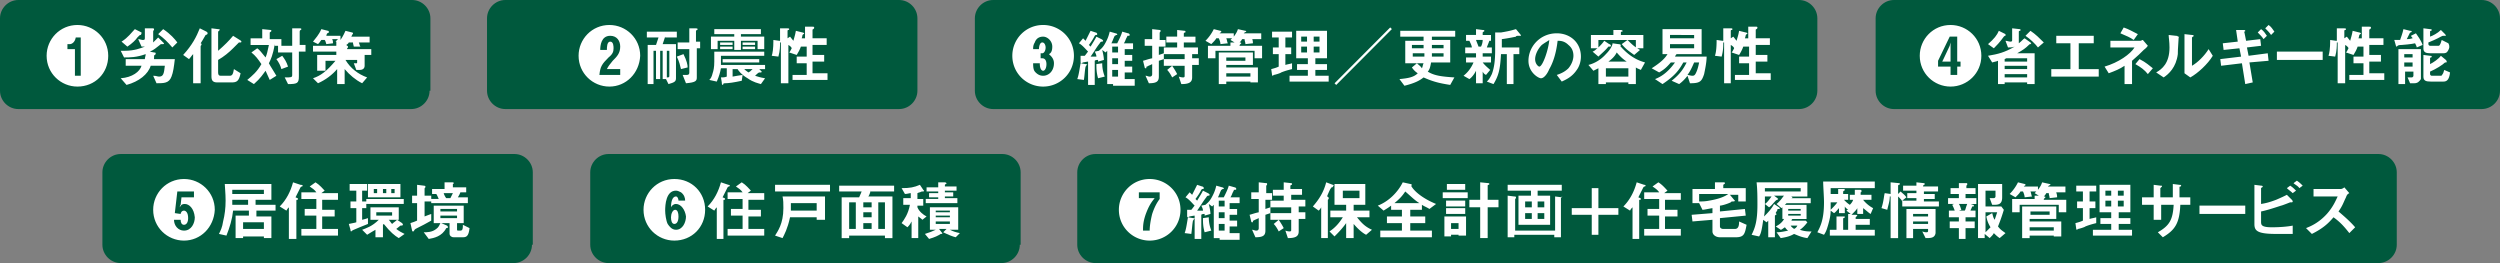 <svg xmlns="http://www.w3.org/2000/svg" width="801.347" height="84.324"><rect width="100%" height="100%" fill="#808080" stroke="none"/><path fill="#00593D" d="M137.694 29.087c0 3.202-2.668 5.87-5.871 5.87H5.871C2.669 34.957 0 32.289 0 29.087V5.871C0 2.669 2.669 0 5.871 0H132.09c3.202 0 5.871 2.669 5.871 5.871v23.216h-.267z"/><path fill="#FFF" d="M26.151 12.011h-1.868c-.267 1.599-1.334 2.135-1.868 2.135h-.8v1.599h2.401v8.539h1.868V12.011h.267zm-1.334 15.742c-5.337 0-9.874-4.271-9.874-9.872 0-5.339 4.27-9.873 9.874-9.873 5.337 0 9.874 4.268 9.874 9.873 0 5.601-4.27 9.872-9.874 9.872M55.238 15.211c-1.601-1.866-2.668-2.934-4.537-4.268l1.602-1.604c2.401 1.604 3.735 3.202 4.536 4.271l-1.601 1.601zm-10.141-4.003c-.266 0-.266 0-.533.269l-.534.534c-.534.8-1.601 1.865-3.202 2.935l-1.868-1.601c2.135-1.334 3.202-2.938 4.27-4.005l2.135 1.067c0 .267 0 .536-.268.801.268 0 .268 0 0 0m9.874 13.342c-.8 2.137-2.401 2.137-4.803 2.137L49.1 24.283c1.068 0 1.335.267 1.868.267 1.335 0 1.602-.8 1.868-3.469H48.3c-.801 2.669-3.736 5.072-7.739 6.14l-1.868-2.137c3.736-.265 6.138-2.135 6.672-4.003h-5.071v-2.135h6.138c0-.533.267-1.067.267-1.599-2.936 1.065-5.07 1.065-6.938 1.065l-1.068-2.134h1.335c2.935 0 5.069-.8 6.404-1.334h-1.067l-1.068-2.403c.534 0 1.068.269 1.334.269.534 0 .801 0 .801-.533V9.073h2.401c.267 0 .534 0 .534.267v.269c-.267.265-.267.265-.267.534v3.469l1.601-1.601 1.602 1.601.267.265s0 .27-.267.27h-.534c-.267 0-.267 0-.534.265-1.067.801-1.868 1.603-3.202 2.135l1.334.269c.267 0 .534 0 .534.266v.269l-.267.266c-.267 0-.267.266-.267 1.333h6.671c-.267 2.4-.533 4.266-1.067 5.6M77.119 13.611h-.534s-1.601 1.601-1.868 1.866c-1.334 1.334-2.935 2.668-4.803 3.735v4.003c0 .801.267 1.069.801 1.069h2.935c.8 0 1.067-.533 1.334-2.137l2.135 1.336c-.534 2.669-1.334 2.936-2.935 2.936h-4.537c-1.334 0-1.868-.535-1.868-1.87V9.075l2.135.265c.267 0 .534 0 .534.267l-.267.27-.267.265v6.14c2.135-1.868 3.469-3.202 4.803-4.806l2.135 1.334s.534.27.534.534c0-.001 0 .267-.267.267M66.445 10.94c-.267.27-.534.27-.534.27-.533.799-.533 1.067-1.601 2.668.267 0 .267.266.267.266v.269c-.267.265-.267.265-.267.533v11.739h-2.402v-9.339c-.533.533-.8 1.069-1.334 1.603l-1.868-1.334c2.936-3.202 4.27-5.871 5.337-8.539l2.135 1.065c.267.268.534.268.267.799.267-.266.267 0 0 0M95.799 16.813v7.736c0 2.135-.534 2.404-3.469 2.404l-1.068-2.135c2.135 0 2.402 0 2.402-.803v-7.203h-4.537v-2.137h4.537v-5.6h2.401c.267 0 .534 0 .534.265 0 0 0 .269-.267.269-.267.266-.267.266-.267.532v4.271h1.869v2.133h-2.135v.268zm-5.604 5.337c-.267-1.069-.801-2.137-1.601-3.202l1.868-1.069c.8 1.069 1.334 1.869 1.868 3.469l-2.135.802zm-2.135-8.006c-.534 3.471-1.334 5.069-1.868 6.139.534 1.065 1.334 2.133 2.402 4.003l-2.135 1.335c-.534-1.07-.801-1.87-1.335-2.938-.8 1.067-1.601 2.401-3.735 4.271l-2.135-1.334c1.601-1.335 3.202-2.669 4.536-5.072-1.067-1.6-1.868-2.669-3.202-3.734l1.868-1.334c.801.531 1.334 1.334 2.668 2.936.534-1.335.534-1.602 1.068-4.003h-5.871v-2.135h3.736V9.34l2.669.269s.267 0 .267.266c0 .267-.267.267-.534.535v2.133h3.736v2.135H88.06v-.534zM110.475 16.278v1.067h6.404v3.737c0 .8-.533 1.334-1.601 1.334h-1.067l-.8-2.135h.8c.267 0 .267 0 .267-.269v-.799h-3.736c1.601 2.668 4.003 4.537 6.938 5.603l-1.601 1.867c-2.135-1.065-4.003-2.668-5.604-4.536v4.806h-2.401v-4.806c-1.601 1.868-3.736 3.471-6.138 4.536l-1.601-1.599c2.402-.801 4.269-2.135 7.205-5.605h-3.202v3.202h-2.669v-5.068h6.138v-1.067h-7.472v-1.87h7.472v-1.334h-.267l.8-.799h-1.867c.266.533.266.799.266 1.334l-2.135.266c-.266-.801-.266-1.065-.533-1.335h-1.068c-.533.801-.8 1.069-1.067 1.335l-1.601-.801c.801-1.067 1.868-2.133 2.668-4.001l2.135.534s.267 0 .267.265v.269s-.267.266-.534.266c0 0-.267.535-.267.8h4.537v1.334c1.067-1.599 1.334-2.399 1.601-2.933l2.135.533s.266 0 .266.266v.267s-.266 0-.266.269l-.267.533h5.87v1.866h-3.468c.266.534.266 1.067.533 1.334h-2.134c0-.267-.268-.8-.268-1.334h-1.334c-.267.534-.533.534-.8.803l.267.265s.266 0 .266.267v.27l-.266.265v.269h7.738v1.868h-8.539v-1.339z"/><path fill="#00593D" d="M294.067 29.087c0 3.202-2.668 5.87-5.871 5.87H161.978c-3.202 0-5.871-2.668-5.871-5.87V5.871c0-3.202 2.669-5.871 5.871-5.871h126.219c3.203 0 5.871 2.669 5.871 5.871v23.216z"/><path fill="#FFF" d="M198.803 22.149h-4.271c.534-1.068.801-1.333 1.868-2.667 1.334-1.335 2.402-2.404 2.402-4.539 0-1.867-1.068-3.467-3.202-3.467-2.935 0-3.203 3.202-3.203 4.536h2.135c0-.802 0-2.668 1.068-2.668 1.067 0 1.067 1.599 1.067 2.135 0 1.067-.267 1.868-1.601 2.934-2.135 2.137-2.669 2.937-2.935 5.605h6.671v-1.869zm-3.47 5.604c-5.337 0-9.874-4.271-9.874-9.872 0-5.339 4.27-9.873 9.874-9.873 5.337 0 9.874 4.268 9.874 9.873-.268 5.601-4.537 9.872-9.874 9.872M223.353 15.746v9.071c0 1.069-.267 1.603-3.47 1.867l-1.067-2.668h1.334c.801 0 .801-.534.801-.799v-7.472h-3.736v-2.137h3.736V9.073h1.868c.267 0 .8 0 .8.269 0 0 0 .265-.266.265l-.267.27v3.469h1.334v2.133h-1.067v.267zm-5.071 6.402c-.266-1.065-.533-2.399-1.334-4.003l2.135-.8c1.067 2.135 1.334 3.469 1.334 4.27l-2.135.533zm-3.469-5.87h-1.067v8.539h.267c.533 0 .533-.266.533-.532v-8.007h.267zm-1.601-4.537l-.8 2.402h4.269v10.942c0 1.065-.533 1.334-2.402 1.868l-.8-1.604h-1.067v-9.072h-.801v9.072h-1.334v-9.072h-.801v10.676h-1.868V14.412h2.669l.8-2.401h-3.736v-1.87h9.607v1.87h-3.736v-.27zM238.563 22.148c.267.269.534.534 1.334 1.069.534-.269.534-.269 1.335-1.069h-2.669zm-.534-7.205h4.002v.803h-4.002v-.803zm0-1.334h4.002v.801h-4.002v-.801zm-6.404 5.337h11.741v1.067h-11.741v-1.067zm-.801-4.003h4.003v.803h-4.003v-.803zm0-1.334h4.003v.801h-4.003v-.801zm12.009 2.137v-2.67h-5.337v2.937h-2.136v-2.937h-5.336v2.67h-2.135v-4.005h7.471v-.801h-6.404V9.342H243.9v1.599h-6.404v.801h7.471v4.005h-2.134zm1.067 11.206c-.801-.268-2.402-.532-4.27-1.866-1.868-1.069-2.935-2.403-3.202-2.938h-1.601v2.403c1.334-.269 1.601-.269 3.202-.535l-.267 1.87c-2.402.533-4.269.798-5.337.798-.533 0-.533 0-.533.268l-.267.269c-.267 0-.267-.536-.267-.801l-.267-1.603c.801 0 1.067 0 1.868-.266v-2.668h-1.868c-.267 1.334-.534 2.399-1.334 4.268l-2.402-.534c.534-.531.801-1.065 1.067-2.135.268-.8.534-1.867.534-3.733v-3.202h16.011v1.334h-13.876v2.934h14.143v1.334h-1.868l.534.534.267.267s0 .269-.267.269h-.534c-.267 0-1.067.799-1.334 1.065.801.269 1.601.534 3.202.803l-1.334 1.865zM254.04 26.151v-2.135h4.536v-3.734h-3.202v-2.137h3.202v-3.2h-1.868c-.267.801-.8 1.866-1.334 2.669l-2.401-.803c.266-.265.533-.801.8-1.334 0-.265-.534-.801-1.067-1.065v12.272h-2.402V13.609h-.267c0 1.067 0 2.671-.534 4.536l-2.134-.265c.267-.801.533-2.135.533-5.072l1.868.27h.267V9.075h2.135c.534 0 .801 0 .801.265 0 .267-.267.267-.267.267-.267 0-.267.27-.267.27v2.399l.8-.532c.267.266.801 1.065 1.068 1.335.267-1.069.534-1.604.8-3.202l2.135.533c.267 0 .534.265.534.265s0 .268-.267.268l-.267.269c0 .265-.266 1.065-.266 1.065h1.066V8.541h2.136c.533 0 .8 0 .8.266 0 .269 0 .269-.267.533-.267 0-.267.267-.267.267v2.669h4.537v2.137h-4.537v3.202h3.736v2.135h-3.736v3.734h4.804v2.137H254.04v.53z"/><path fill="#00593D" d="M582.531 29.087c0 3.202-2.669 5.87-5.871 5.87H318.35c-3.202 0-5.87-2.668-5.87-5.87V5.871c0-3.202 2.668-5.871 5.87-5.871h258.31c3.202 0 5.871 2.669 5.871 5.871v23.216z"/><path fill="#FFF" d="M336.229 17.348c.534-.27 1.068-.801 1.068-2.404 0-1.867-1.602-3.202-2.936-3.202-.801 0-2.135.27-2.668 1.868-.534.801-.534 1.602-.534 2.135h1.868c0-.801.267-2.135 1.067-2.135.801 0 1.068 1.069 1.068 1.602 0 1.067-.534 1.867-1.068 1.867h-.534v1.604h.534c1.068 0 1.334 1.065 1.334 1.868 0 1.334-.533 2.135-1.067 2.135-.267 0-1.067-.27-1.067-2.404h-2.135c0 1.869.266 2.404.801 2.938.8.801 1.601 1.065 2.401 1.065 1.868 0 3.469-1.599 3.469-4.003 0-1.6-1.067-2.401-1.601-2.934m-1.868 10.405c-5.337 0-9.873-4.271-9.873-9.872 0-5.339 4.269-9.873 9.873-9.873 5.337 0 9.874 4.268 9.874 9.873 0 5.601-4.537 9.872-9.874 9.872M358.378 22.417h-1.868v2.135h1.868v-2.135zm0-3.737h-1.868v1.868h1.868V18.68zm0-3.735h-1.868v1.866h1.868v-1.866zm-6.405 10.141c-.533-1.87-.533-3.204-.533-4.538l1.867-.266c0 2.135.534 3.47.801 4.268l-2.135.536zm4.804 1.333v.535h-1.869V16.28l-.533.531-1.068-.801c.267 1.069.534 2.404.534 3.202l-1.868.536v-.536c-.267 0-.8 0-1.067.268v7.738h-2.135v-7.47c-.267 0-1.601.265-1.601.265l-.534.269c-.267 0-.267-.269-.267-.533v-1.87h1.335c.266-.265.8-1.067 1.067-1.334-.801-.799-1.868-2.133-2.935-2.667l1.334-1.601c.267.267.534.531.8.801l1.601-3.202 1.602.533c.267 0 .533.265.533.534 0 0 0 .267-.266.267-.267 0-.267 0-.534.265-.534 1.069-1.067 1.868-1.868 2.938.267.265.267.265.533.533.801-1.334 1.335-2.137 1.869-3.202l1.601.801s.533.265.533.534c0 .265-.267.265-.267.265-.266 0-.533 0-.8.535-1.067 1.333-1.601 2.402-2.936 4.268h1.869c0-.531-.267-1.065-.534-1.601l1.334-.265c.534-.534 1.067-.803 1.868-2.137 1.067-1.866 1.334-2.934 1.601-4.003l1.868.533c.267 0 .534.27.534.27 0 .267 0 .267-.267.267s-.267.265-.534.265c-.533 1.069-.533 1.334-1.067 2.403h1.868c.533-1.069 1.334-2.668 1.601-3.737l1.868.533c.266 0 .533.27.533.536 0 .265-.267.265-.533.265-.267 0-.267 0-.267.269-.534.801-.534 1.335-1.068 2.135h2.936v1.868h-2.669v1.868h2.402v1.866h-2.402v1.868h2.402v1.867h-2.402v2.135h3.203v2.137h-6.938v-1.07zm-8.54-5.605c0 .269 0 .269-.267.533-.267 1.335-.267 2.404-.533 4.272l-2.135-.27c.534-1.334.8-3.733 1.067-5.068l1.601.266s.534 0 .534.267h-.267zM375.724 24.817c-.534-1.065-1.068-1.868-1.602-2.4l1.602-1.334c.533.801 1.067 1.6 1.601 2.669l-1.601 1.065zm6.403-7.737v1.602h2.135v2.133h-2.135v4.003c0 1.603-1.068 2.137-3.469 2.137l-.801-2.401c.801.265 1.334.265 1.334.265.534 0 .534-.265.534-.534v-3.2h-6.671v-2.137h6.671v-1.599h-6.671v-2.135h4.27V13.61h-3.47v-1.868h3.47V9.606l2.401.27s.267 0 .267.265c0 .267 0 .267-.267.267l-.267.269v1.065h3.736v1.868h-3.736v1.604h4.537v2.135h-1.868v-.269zm-10.673-2.67v3.202l1.601-.532v1.866c-.801.269-.801.269-1.601.534v5.071c0 1.6-.801 2.133-3.202 2.133l-1.068-2.401c.534 0 .801.269 1.334.269.534 0 .801-.269.801-.8V20.55c-1.067.533-1.334.533-1.601.799-.267 0-.267 0-.267.267 0 .269 0 .269-.267.269 0 0-.267 0-.267-.269l-.533-2.135c1.067-.266 1.601-.534 2.935-.799v-4.003h-2.402v-2.135h2.402V9.342l2.402.265c.267 0 .267 0 .267.27v.265c-.267.267-.267.267-.267.535v2.133h1.868v2.135h-2.135v-.535zM400.807 23.482h-7.738v1.067h7.738v-1.067zm-1.601-5.067h-6.137v1.065h6.137v-1.065zm1.601 8.271v-.532h-7.738v.801h-2.402V16.812h10.941v4.003h-8.539v.803h10.14v4.803h-2.402v.265zm.534-14.411c0 .269.267.533.267 1.603l-2.402.266c0-.532-.267-1.065-.267-1.6h-.801c-.266.534-.533.799-.8 1.067.267 0 .534 0 .534.267l-.267.266c-.267.269-.267.269-.267.533h7.205v4.003h-2.401v-2.4h-12.543v2.399h-2.402v-4.003h7.206v-1.065h1.334l-1.334-.803c.267-.265.267-.265.533-.533h-1.867c.266.533.266 1.336.533 1.603l-2.402.266c0-.532-.266-1.335-.533-1.868h-.801c-.267.533-.8 1.067-1.601 1.868l-1.868-1.065a14.06 14.06 0 0 0 2.669-3.738l2.134.536s.267 0 .267.265c0 0 0 .269-.267.269l-.266.265h4.536v1.069c.801-1.069 1.067-1.603 1.334-2.403l2.402.536s.267 0 .267.265l-.534.269-.267.266h5.604v1.869h-2.935v-.272zM422.955 14.945h-1.868v1.868h1.868v-1.868zm0-3.204h-1.868v1.604h1.868v-1.604zm-4.003 3.204h-1.867v1.868h1.867v-1.868zm0-3.204h-1.867v1.604h1.867v-1.604zm-5.603 14.412v-1.87h5.871v-1.868h-3.47v-1.867h3.47v-1.866h-3.736V9.874h9.873v8.808h-3.735v1.866h3.735v1.867h-3.735v1.868h4.27v1.87h-12.543zm-2.669-2.937c-.267.27-2.135.803-2.401.803l-.267.265s-.267 0-.267-.265l-.268-1.868c1.067-.269 1.868-.535 2.402-.801v-4.002h-1.868v-2.137h1.868v-3.2h-2.135v-1.868h6.404v1.868h-2.135v3.2h1.867v2.137h-1.867v3.469c.8-.269 1.334-.269 2.135-.536v1.87c-1.066.264-2.133.534-3.468 1.065M445.62 8.789l.534.531-17.846 17.912-.534-.531zM462.716 14.412h-3.736v1.067h3.736v-1.067zm0 2.667h-3.736v1.067h3.736v-1.067zm-9.873 1.068h3.733V17.08h-3.733v1.067zm3.469-3.735h-3.736v1.067h3.736v-1.067zm2.667-2.937v1.336h5.871v7.203h-6.138c-.267 1.604-.533 2.401-1.067 2.938 2.135 1.334 4.536 1.599 8.539 1.868l-1.334 2.399c-3.469-.532-5.604-1.065-8.539-2.399-1.334 1.065-2.936 1.867-6.138 2.668l-1.601-2.135c2.668-.269 4.536-.533 5.87-1.868a6.251 6.251 0 0 1-1.868-1.867l1.602-1.335c.533.534 1.067.799 1.601 1.6.267-.534.267-1.065.534-1.6h-5.871v-7.204h5.871v-1.335h-7.472v-1.87h17.612v1.869h-7.473v-.268zM486.732 11.475c-.267 0-.801 0-.801.269 0 0-2.401.534-4.536.799v2.669h5.604v2.135h-1.868v9.608h-2.135v-9.608h-1.868c-.267 5.07-.8 6.939-2.401 9.608l-2.135-.801c.801-.803 1.067-1.334 1.602-2.403.8-2.133 1.067-4.536 1.067-7.739V10.41h1.867c3.203-.534 3.736-.801 4.804-1.069l1.334 1.604s.268.265.268.531h-.802zm-13.609 1.334c.267.803.532 1.335.801 2.137h.8c.268-.533.534-1.334.534-2.137h-2.135zm2.135 4.003v1.336h2.668v1.866h-2.668c.801 1.069 1.868 1.868 2.401 2.402l-1.334 1.601c-.534-.267-.801-.532-1.067-1.065v3.733h-2.135v-4.002c-.534 1.067-1.334 2.137-2.137 2.668l-1.866-1.065c1.334-1.069 2.401-2.403 3.201-4.271h-2.4v-1.599h3.202V17.08h-3.47v-1.869h2.136c0-.534-.534-1.6-.803-2.133h-1.065v-1.87h3.202V9.34l2.135.269c.267 0 .533 0 .533.267 0 0 0 .266-.267.266l-.267.269v.799h2.668v1.87h-.533c-.267.798-.534 1.334-.801 2.133h1.602v1.87h-2.936v-.271zM494.204 14.41c-1.334 1.334-2.135 3.202-2.135 4.536 0 1.604 1.067 2.403 1.334 2.403 1.067 0 2.936-5.337 3.202-8.539-.266.266-1.334.799-2.401 1.6m11.207 8.005c-1.603 2.402-3.735 3.203-4.803 3.736l-1.602-2.133c.8-.267 2.402-.801 3.736-2.135 1.334-1.604 1.601-3.202 1.601-4.003 0-1.069-.267-2.402-1.601-3.471-1.334-1.334-2.669-1.334-3.469-1.334-.534 4.805-1.868 7.738-2.669 9.072-.533 1.334-1.601 2.938-2.669 2.938-.8 0-4.004-1.868-4.004-5.605 0-4.537 3.737-8.805 9.074-8.805 4.27 0 7.739 2.934 7.739 7.47.002 1.602-.532 3.205-1.333 4.27M523.824 17.612c-1.868-1.334-2.669-1.868-4.003-3.468l1.866-1.334c1.335 1.334 2.137 2.133 4.005 3.202l-1.868 1.6zm-5.603-.8c-.268.536-.801 1.602-2.669 2.936h5.871c-.801-.533-1.868-1.335-3.202-2.936m3.735 5.072h-7.205v2.668h7.205v-2.668zm2.402-6.671v-2.402H512.35v2.402c.801-.803 1.334-1.335 1.868-2.137l1.601 1.068c.268 0 .534.266.534.534 0 .265-.267.265-.801.265-1.067 1.335-2.135 2.135-3.202 3.202l-1.868-1.599c.801-.269 1.067-.803 1.602-1.068h-2.135V11.21h7.205V9.606h2.135c.8 0 .8.27.8.27 0 .267 0 .267-.267.267s-.267.265-.267.265v.803h7.205v4.269h-2.401v-.267zm1.601 7.202c-.534-.267-1.334-.531-1.601-.8v5.337h-2.402v-.532h-7.205v.532h-2.401v-5.068c-.533.265-1.067.531-1.601.801l-1.602-1.87c1.067-.265 3.469-1.067 5.604-3.467 1.602-1.604 2.135-2.938 2.135-3.47l1.868.267c.534 0 .801.266.801.266 0 .269 0 .269-.267.269 3.202 3.734 6.137 4.802 8.005 5.337l-1.334 2.398zM543.037 20.016c-.801 1.868-1.334 2.934-2.135 4.003.267 0 1.067.265 1.602.265.533 0 .8-.265 1.067-.8.533-1.068.8-2.134 1.067-3.468h-1.601zm0-5.87H535.3v1.334h7.737v-1.334zm0-2.938H535.3v1.067h7.737v-1.067zm3.202 12.542c-.801 2.401-1.334 2.937-4.536 2.937l-.801-2.403a12.601 12.601 0 0 1-2.669 2.669l-2.401-1.065c2.669-2.137 3.736-3.738 4.804-5.871h-1.067c-1.335 2.399-2.669 4.268-6.671 6.937l-2.402-1.6c1.334-.535 3.736-1.603 6.404-5.337h-1.334c-1.602 1.868-2.401 2.399-3.736 3.202l-2.401-1.334c2.936-1.868 4.27-3.202 5.07-4.536h-1.601V9.342h12.541v8.006h-8.005c-.267.265-.267.265-.534.799h10.141c-.001 1.869-.535 4.268-.802 5.603M556.113 26.151v-2.135h4.536v-3.734h-3.202v-2.137h3.202v-3.2h-1.868c-.267.801-.8 1.866-1.334 2.669l-2.401-.803c.267-.265.533-.801.8-1.334 0-.265-.533-.801-1.067-1.065v12.272h-2.135V13.609h-.267c0 1.067 0 2.671-.535 4.536l-2.133-.265c.267-.801.533-2.135.533-5.072l1.868.27h.267V9.075h2.134c.535 0 .802 0 .802.265 0 .267-.267.267-.267.267-.268 0-.268.27-.268.27v2.399l.801-.532c.267.266.801 1.065 1.067 1.335.267-1.069.534-1.604.801-3.202l2.135.533c.267 0 .533.265.533.265s0 .268-.267.268l-.267.269c0 .265-.267 1.065-.267 1.065h1.067V8.541h2.135c.532 0 .8 0 .8.266 0 .269 0 .269-.268.533-.266 0-.266.267-.266.267v2.669h4.536v2.137h-4.536v3.202h3.735v2.135h-3.735v3.734h4.803v2.137h-11.474v.53z"/><path fill="#00593D" d="M801.347 29.087c0 3.202-2.668 5.87-5.87 5.87H607.081c-3.202 0-5.87-2.668-5.87-5.87V5.871c0-3.202 2.668-5.871 5.87-5.871h188.396c3.202 0 5.87 2.669 5.87 5.871v23.216z"/><path fill="#FFF" d="M625.227 15.211v4.536H622.559l.267-.532 2.135-4.536.267-1.069v1.601zm3.202 4.536h-1.067v-8.006h-2.401l-3.735 7.741v1.867h4.002v2.669h2.135V21.35h1.067v-1.603zm-3.202 8.006c-5.337 0-9.873-4.271-9.873-9.872 0-5.339 4.269-9.873 9.873-9.873 5.337 0 9.874 4.268 9.874 9.873 0 5.601-4.538 9.872-9.874 9.872M653.246 15.213c-.801-1.069-2.401-2.669-4.003-3.738l1.602-1.599c1.601 1.065 2.936 2.399 4.27 3.733l-1.869 1.604zm-3.469 8.539h-7.205v1.065h7.205v-1.065zm0-2.669h-7.205v1.065h7.205v-1.065zm0-2.401h-6.672l-.533.265v.803h7.205v-1.068zm-6.938-7.207c-.267 0-.267 0-.533.267-1.335 1.868-2.402 2.938-3.202 3.736l-1.868-1.334c1.868-1.6 2.936-2.934 3.469-4.268l2.135 1.064v.535c-.001-.265-.001 0-.001 0m6.938 15.477v-.532h-7.205v.532h-2.135V19.48c-.534.269-1.067.269-1.868.535l-1.334-2.135c3.202-.533 5.337-1.069 8.539-2.938-.801.27-1.334.27-2.135.27l-.801-2.137c.534 0 1.067.269 1.602.269.533 0 .533-.269.533-.536V9.073l2.402.269c.267 0 .267 0 .267.265 0 .27 0 .27-.267.27-.268 0-.268.265-.268.265v3.737c1.067-.802 1.335-1.334 1.868-1.603l1.868 1.334.267.269-.267.266c-.267 0-.267 0-.534.267-1.067 1.067-1.867 1.603-3.735 2.671h5.604v9.871h-2.401zM657.516 24.55v-2.4h6.137v-8.274h-4.537v-2.399h12.008v2.399h-4.803v8.274h6.405v2.4zM688.47 23.75c-1.067-1.335-2.135-2.135-4.002-3.202l1.334-1.6c2.135 1.067 3.202 2.133 4.27 2.934l-1.602 1.868zm-4.536-10.939c-1.069-.802-2.402-1.334-4.27-2.137l1.067-1.866c1.602.532 2.936 1.335 4.536 2.136l-1.333 1.867zm3.202 3.2c-1.067 1.067-1.868 1.868-3.735 3.472v7.47h-2.402v-5.871c-1.601 1.069-2.935 1.604-5.069 2.404l-1.335-2.136c4.537-1.334 8.271-4.002 9.604-6.139h-7.736v-2.135h9.606c.267 0 .534-.266.8-.266l1.602 1.866c-.534.803-1.069 1.068-1.335 1.335M702.079 24.819l-1.868-1.335V10.943l2.404.265c.265 0 .531 0 .531.269 0 0 0 .265-.267.265l-.265.268v9.072c1.866-1.065 4-3.202 5.335-5.337l1.334 2.135c-1.599 2.668-4.802 5.604-7.204 6.939m-3.735-12.81c-.267 0-.267 0 0 0-.267 4.004-.267 4.536-.267 5.339-.534 4.268-2.936 6.402-4.537 7.472l-2.401-1.604c1.868-1.065 4.27-2.936 4.27-8.005 0-1.866-.267-3.202-.267-4.003l2.401.269c.267 0 .534 0 .534.265.533-.001.533-.001.267.267M727.964 11.208c-.534-.799-1.067-1.334-1.868-2.133l1.067-1.069c.801.533 1.334 1.334 1.868 2.137l-1.067 1.065zm-2.401 1.334c-.534-.799-1.067-1.334-1.868-2.133l1.067-1.069c.8.534 1.334 1.334 1.867 2.137l-1.066 1.065zm-4.538 7.472l1.067 6.404-2.401.534-1.067-6.67-6.671.799-.267-2.133 6.671-.801-.534-2.668-5.07.531-.267-2.135 4.804-.533-.536-3.734h2.137c.534 0 .801 0 .801.266 0 0 0 .269-.267.269 0 0-.268 0 0 .267l.533 2.668 4.537-.535.267 2.135-4.537.534.534 2.668 6.138-.801.267 2.404-6.139.531zM729.832 16.545h14.677v2.669h-14.677zM753.048 26.151v-2.135h4.536v-3.734h-3.202v-2.137h3.202v-3.2h-1.868c-.267.801-.8 1.866-1.334 2.669l-2.401-.803c.267-.265.533-.801.8-1.334 0-.265-.533-.801-1.066-1.065v12.272h-2.402V13.609h-.267c0 1.067 0 2.671-.534 4.536l-2.135-.265c.268-.801.534-2.135.534-5.072l1.868.27h.267V9.075h2.135c.534 0 .801 0 .801.265 0 .267-.267.267-.267.267-.268 0-.268.27-.268.27v2.399l.801-.532c.267.266.801 1.065 1.067 1.335.267-1.069.534-1.604.801-3.202l2.135.533c.267 0 .533.265.533.265s0 .268-.267.268l-.267.269c0 .265-.267 1.065-.267 1.065h1.066V8.541h2.135c.534 0 .801 0 .801.266 0 .269 0 .269-.267.533-.267 0-.267.267-.267.267v2.669h4.536v2.137h-4.536v3.202h3.735v2.135h-3.735v3.734h4.803v2.137h-11.207v.53zM783.201 26.151h-4.003c-1.601 0-2.401-.265-2.401-1.6v-6.939l2.135.269c.267 0 .534 0 .534.267 0 0 0 .266-.268.266-.267 0-.267.269-.267.269v1.868c1.067-.534 2.669-1.604 3.469-2.669l1.602 1.334s.267.268.267.532c0 .269 0 .269-.267.269h-.267c-.801.8-2.936 2.133-4.804 2.934v.801c0 .269.267.533.534.533h2.668c.534 0 .534 0 .801-.533.267-.267.267-.532.533-1.335l1.868.803c-.266 2.398-1.066 2.931-2.134 2.931m1.602-10.138c-.268.534-.534 1.065-1.602 1.065h-4.003c-1.601 0-2.401-.265-2.401-1.599V9.073l2.135.269c.267 0 .534 0 .534.266 0 0 0 .267-.268.267-.267 0-.267.269-.267.269v1.599c.801-.265 2.401-1.065 3.469-2.134l1.335 1.334s.267.267.267.535h-.801c-.267 0-.267 0-.801.265 0 0-1.334.801-4.002 1.868v.536c0 .265.267.533.533.533h2.669c.267 0 .533 0 1.067-1.868l2.135 1.065c.534 1.066.267 1.602.001 2.136m-11.475 4.003h-2.669v1.334h2.669v-1.334zm0-2.668h-2.669v1.065h2.669v-1.065zm.533 9.34h-1.334l-.802-1.87h1.336c.267 0 .533-.266.533-.534V22.95h-2.668v4.003h-2.135V15.744h7.205v9.608c-.533.799-1.067 1.336-2.135 1.336m.801-11.477c0-.268-.267-.801-.533-1.335-1.067.27-4.003.534-4.27.534-.268 0-1.067 0-1.335.269l-.267.265c-.267 0-.267-.265-.267-.265l-.534-1.868h1.868c.267-.8.801-2.135 1.065-3.469l2.137.532c.267 0 .534 0 .534.269l-.268.265h-.267l-1.067 2.135c1.334 0 1.602-.267 1.868-.267 0-.265-.267-.265-.534-.799l1.602-.801c.533.801 1.601 2.135 2.135 3.734l-1.867.801z"/><path fill="#00593D" d="M170.517 78.454c0 3.202-2.669 5.87-5.871 5.87H38.692c-3.202 0-5.87-2.668-5.87-5.87V55.238c0-3.202 2.668-5.871 5.87-5.871h126.22c3.202 0 5.871 2.669 5.871 5.871v23.216h-.266z"/><path fill="#FFF" d="M59.241 65.38c-1.068 0-1.334.534-1.601 1.065 0-.265 0-.531.267-.8l.266-2.402h4.003v-1.865h-5.337l-.801 6.936 1.869.269c0-.269.266-1.067 1.067-1.067.534 0 1.334.534 1.334 2.402 0 1.334-.534 2.135-1.334 2.135-.801 0-1.067-.801-1.067-1.604h-2.135c0 1.868 1.334 3.471 3.202 3.471 2.401 0 3.469-2.402 3.469-4.271-.267-2.934-1.868-4.269-3.202-4.269m-.267 11.74c-5.337 0-9.874-4.271-9.874-9.872 0-5.339 4.27-9.873 9.874-9.873 5.337 0 9.873 4.268 9.873 9.873-.267 5.602-4.536 9.872-9.873 9.872M84.59 71.251h-6.671v2.135h6.671v-2.135zm-5.069-7.205h-5.07v1.602h5.07v-1.602zm5.069-3.202H74.45v1.334h10.14v-1.334zm-2.401 6.936v1.603h4.803v6.937H84.59v-.532h-6.671v.532h-2.401v-7.203h4.269v-1.604h-5.07c-.267 2.669-1.067 5.337-2.134 8.006l-2.402-.534c.533-1.065 1.067-2.135 1.334-4.002.534-2.135.8-4.268.8-6.672 0-2.399-.266-4.536-.266-5.337h14.943v5.072h-5.07v1.6h6.405v1.867h-6.138v.267zM96.599 75.519v-2.135h4.803v-4.268h-3.736v-2.137h3.736v-3.2h-4.803v-2.137h4.803c-.534-.801-1.334-1.335-2.135-1.868l1.869-1.334c1.334.803 2.401 2.137 2.935 2.67l-1.068.801h5.337v2.135h-5.07v3.202h4.003v2.133h-4.003v4.003h5.07v2.135H96.599zm.267-15.745c-.267 0-.267 0-.534.269l-1.601 3.202c.534.266.801.266.801.534 0 0 0 .267-.267.267s-.267 0-.267.265v12.276h-2.402v-10.14c-.267.266-.533.532-.8 1.065l-2.135-1.334c2.135-2.133 3.469-4.801 4.269-7.738l2.402.803c.801 0 .801.265.534.531.267 0 .267 0 0 0M126.486 60.577h-1.067v1.334h1.067v-1.334zm-2.668 0h-1.067v1.334h1.067v-1.334zm1.867 7.47h-5.07v1.067h5.07v-1.067zm-4.803-7.47h-1.067v1.334h1.067v-1.334zm-2.935-1.603h10.407v4.271h-10.407v-4.271zm9.873 17.347c-1.334-.803-2.668-1.868-4.803-4.537l-.267.266v4.002h-2.401v-2.399c-.534.265-1.334.801-2.669 1.6l-1.601-1.6c1.334-.533 3.202-1.069 5.337-3.202h-2.669v-4.003h9.073v4.003h-3.202c.534.534.534.8 1.067 1.334.534-.534 1.068-.8 1.602-1.334l1.601 1.065s.267.269.267.534c0 .269-.534.269-.801.269-.267.265-1.067.801-1.334 1.065 1.067.801 1.601 1.069 2.668 1.603l-1.868 1.334zm-10.407-10.675v1.067h-1.334v3.737c1.067-.269 1.067-.269 1.868-.533v1.867c-2.135.799-3.202 1.335-4.536 1.868l-.534.265-.267.268c-.267 0-.267-.268-.267-.532l-.534-1.868c1.068-.269 1.602-.269 2.402-.534v-4.537h-1.868V64.58h1.868v-3.47h-2.135v-2.137h5.604v2.137h-1.601v3.47h1.334v-.801h12.008v1.599h-12.008v.268zM142.23 61.911c0 .265.534 1.334.8 1.6h1.335l.8-1.6h-2.935zm4.27 7.205h-5.337v.801h5.337v-.801zm0-2.137h-5.337v.803h5.337v-.803zm1.869 9.073h-2.936c-.801 0-1.334-.533-1.334-1.066v-3.47h-2.669l1.868.801c.267.269.267.269.267.533 0 .27-.267.27-.534.27-1.334 2.668-4.002 3.2-5.603 3.469l-1.601-2.135c1.067 0 2.668 0 4.002-1.069.801-.533 1.067-1.334 1.335-1.868h-2.135v-5.602h9.606v5.602H146.5v2.135c0 .269.267.269.267.269h.801c.801 0 .801-.8.801-1.869l2.134 1.069c-.268 2.666-1.067 2.931-2.134 2.931m-10.141-10.941v-.531h-2.135v4.803c.534-.267.801-.267 2.135-.801v2.134c-1.868 1.068-2.935 1.601-4.536 2.403-.534.265-.534.265-.801.531-.267.534-.267.534-.534.534-.266 0-.266-.266-.266-.266l-.534-2.403c.8-.265 1.601-.533 2.135-.8v-5.604h-1.601v-2.399h1.601v-3.469l2.135.265s.533 0 .533.267v.269c-.267.266-.267.266-.267.534v2.135h2.135v1.065h2.402c-.267-.532-.534-1.334-.801-1.602h-1.334v-1.599h4.003V58.44h2.668s.267 0 .267.269c0 0 0 .265-.267.265v1.07h4.27v1.6h-1.868c-.267.801-.534 1.069-.8 1.603h3.202v1.866h-11.742z"/><path fill="#00593D" d="M326.89 78.454c0 3.202-2.668 5.87-5.871 5.87H195.067c-3.202 0-5.871-2.668-5.871-5.87V55.238c0-3.202 2.669-5.871 5.871-5.871h126.219c3.203 0 5.871 2.669 5.871 5.871v23.216h-.267z"/><path fill="#FFF" d="M216.147 71.782c-.801 0-1.067-1.065-1.067-2.135 0-1.065.533-2.399 1.334-2.399.8 0 1.067 1.065 1.067 2.135 0 1.599-.534 2.399-1.334 2.399m.535-6.402c-.801 0-1.335.534-1.601 1.065 0-1.334.266-3.469 1.601-3.469.533 0 .8.801.8 1.334h2.135c0-.798-.267-1.867-1.334-2.668-.534-.265-1.068-.534-1.601-.534-3.202 0-3.47 4.537-3.47 6.406 0 1.067.268 3.202.801 4.268.534.803 1.334 1.868 2.669 1.868 2.134 0 3.202-2.399 3.202-4.268-.267-2.134-1.602-4.002-3.202-4.002m-.535 11.74c-5.337 0-9.874-4.271-9.874-9.872 0-5.339 4.27-9.873 9.874-9.873s9.874 4.268 9.874 9.873c0 5.602-4.27 9.872-9.874 9.872M233.225 75.519v-2.135h4.804v-4.268h-3.736v-2.137h3.736v-3.2h-4.804v-2.137h4.804c-.534-.801-1.334-1.335-2.135-1.868l1.868-1.334c1.334.803 2.402 2.137 2.935 2.67l-1.067.801h5.337v2.135h-5.07v3.202h4.003v2.133h-4.003v4.003h5.07v2.135h-11.742zm.534-15.745c-.267 0-.267 0-.534.269l-1.601 3.202c.534.266.801.266.801.534 0 0 0 .267-.267.267s-.267 0-.267.265v12.276h-2.134v-10.14c-.268.266-.534.532-.801 1.065l-2.135-1.334c2.135-2.133 3.469-4.801 4.27-7.738l2.401.803c.534 0 .534.265.267.531.267 0 .267 0 0 0M261.778 65.111h-8.272v2.401h8.272v-2.401zm-13.341-5.868h17.612v2.135h-17.612v-2.135zm13.341 11.205v-.801h-8.539c-.8 3.738-1.868 5.606-2.401 6.672l-2.402-.801c.8-1.334 2.668-3.734 2.668-8.804 0-1.335 0-2.669-.266-3.738h13.609v7.472h-2.669zM283.661 64.845h-2.135v8.539h2.135v-8.539zm-4.27 6.671h-2.668v1.868h2.668v-1.868zm0-3.469h-2.668v1.601h2.668v-1.601zm0-3.202h-2.668v1.603h2.668v-1.603zm-5.071 0h-2.135v8.539h2.135v-8.539zm4.804-3.737c-.267.803-.534 1.604-.8 1.868h7.738v13.345h-2.401v-.803h-11.475v.803h-2.401V63.245h5.603c.534-1.069.534-1.334.801-1.867h-7.205v-1.87h17.612v1.87h-7.472v-.27zM304.475 70.982h-4.537v.802h4.537v-.802zm0-1.868h-4.537v.533h4.537v-.533zm0-1.601h-4.537v.534h4.537v-.534zm-7.74-2.133v-1.603h4.003v-.532h-2.935v-1.334h2.935v-.533h-3.736v-1.335h3.736V58.44h2.135c.267 0 .534.269.534.269s0 .265-.267.265l-.267.27v.531h3.736v1.334h-3.736v.534h2.669v1.334h-2.669v.535h4.003v1.6h-10.141v.268zm9.607 10.673c-1.068-.266-2.402-.799-4.003-1.6l1.068-1.067h-2.402l.8 1.067.267.267c0 .266-.267.266-.267.266h-.266c-.801.533-1.869 1.067-3.736 1.603l-1.335-1.603c1.601-.532 2.402-.801 3.47-1.335h-1.869v-7.205h9.073v7.205h-2.668c1.068.534 1.868.803 3.202 1.069l-1.334 1.333zm-10.674-5.605c-.534-.531-1.067-.801-1.334-1.065v6.937h-2.135v-5.337c-.267.533-.534 1.069-1.334 1.867l-1.868-1.334c.8-1.067 2.134-2.934 2.668-5.87h-2.135v-2.134h2.402v-1.601c-.534 0-1.067.267-1.868.267l-1.067-1.869c2.668 0 4.003-.266 5.87-1.065l1.068 1.601.267.265s0 .27-.267.27h-.267c-.267 0-.267 0-.801.265-.266 0-.8.269-.8.269v1.866h1.868v2.137h-1.868v.531c.534 1.335 1.868 2.402 2.935 2.938l-1.334 1.062z"/><path fill="#00593D" d="M768.258 78.454c0 3.202-2.669 5.87-5.871 5.87H351.173c-3.202 0-5.871-2.668-5.871-5.87V55.238c0-3.202 2.669-5.871 5.871-5.871h411.214c3.202 0 5.871 2.669 5.871 5.871v23.216z"/><path fill="#FFF" d="M372.254 61.643h-7.205v1.87H370.119c-1.067 1.334-1.868 2.401-2.935 5.337-.801 2.401-.801 3.735-.801 5.069h2.135c0-1.334.267-3.202.8-5.337.801-2.401 1.602-3.735 2.402-4.805v-2.135h.534zm-3.736 15.477c-5.337 0-9.874-4.271-9.874-9.872 0-5.339 4.27-9.873 9.874-9.873 5.337 0 9.874 4.268 9.874 9.873 0 5.602-4.537 9.872-9.874 9.872M392.535 71.784h-1.868v2.135h1.868v-2.135zm0-3.737h-1.868v1.868h1.868v-1.868zm0-3.734h-1.868v1.866h1.868v-1.866zm-6.405 10.14c-.533-1.87-.533-3.204-.533-4.538l1.867-.266c0 2.135.534 3.47.801 4.268l-2.135.536zm4.803 1.333v.535h-1.868V65.647l-.533.531-1.068-.801c.267 1.069.534 2.404.534 3.202l-1.868.536v-.535c-.267 0-.801 0-1.067.268v7.738h-2.135v-7.47c-.267 0-1.601.265-1.601.265l-.534.269c-.267 0-.267-.269-.267-.533v-1.87h1.335c.266-.265.8-1.067 1.067-1.334-.801-.799-1.868-2.133-2.935-2.667l1.334-1.601c.267.267.533.531.8.8l1.601-3.201 1.601.533c.268 0 .534.265.534.533 0 0 0 .268-.266.268-.268 0-.268 0-.534.265-.534 1.069-1.068 1.868-1.868 2.938.267.265.267.265.533.533.801-1.334 1.335-2.137 1.869-3.202l1.601.801s.533.265.533.534c0 .265-.267.265-.267.265-.266 0-.533 0-.8.535-1.067 1.333-1.601 2.402-2.936 4.268h1.869c0-.531-.268-1.065-.534-1.601l1.334-.265c.534-.534 1.067-.803 1.868-2.137 1.067-1.866 1.334-2.934 1.601-4.003l1.868.533c.267 0 .533.27.533.27 0 .267 0 .267-.266.267-.267 0-.267.265-.534.265-.534 1.069-.534 1.334-1.067 2.403h1.867c.534-1.069 1.335-2.668 1.602-3.737l1.868.533c.267 0 .533.27.533.536 0 .265-.267.265-.533.265-.267 0-.267 0-.267.269-.534.801-.534 1.335-1.068 2.135h2.936v1.868h-3.202v1.868h2.401v1.866h-2.401v1.867h2.401v1.868h-2.401v2.135h3.202v2.137h-6.405v-1.071zm-8.272-5.604c0 .269 0 .269-.267.533-.267 1.335-.267 2.404-.533 4.271l-2.135-.269c.534-1.334.8-3.733 1.067-5.068l1.601.266s.534 0 .534.267h-.267zM409.88 74.185c-.534-1.065-1.067-1.868-1.602-2.4l1.602-1.334c.533.801 1.067 1.6 1.601 2.669l-1.601 1.065zm6.404-7.738v1.602h2.135v2.133h-2.135v4.003c0 1.603-1.067 2.137-3.469 2.137l-.801-2.402c.801.266 1.334.266 1.334.266.534 0 .534-.266.534-.534v-3.2h-6.672v-2.137h6.672v-1.866h-6.672v-2.137h4.27v-1.599h-3.469v-1.87h3.469V58.44l2.402.269s.267 0 .267.265c0 .27 0 .27-.267.27l-.268.265v1.069h3.736v1.866h-3.469v1.603h4.536v2.133h-2.135v.267zm-10.674-2.67v3.202c.801-.265.801-.265 1.601-.532v1.866c-.8.269-.8.269-1.601.534v5.071c0 1.6-.801 2.133-3.202 2.133l-1.068-2.401c.534 0 .801.269 1.334.269.534 0 .801-.269.801-.8v-3.202c-1.067.533-1.334.533-1.601.798-.267 0-.267 0-.267.268 0 .269 0 .269-.267.269 0 0-.267 0-.267-.269l-.533-2.135c1.067-.266 1.601-.534 2.935-.799v-4.271h-2.402v-2.135h2.402V58.44l2.401.269c.267 0 .267 0 .267.265v.27c-.267.265-.267.265-.267.531v2.137h1.868v2.135h-2.135v-.27zM435.764 61.108h-5.337v2.402h5.337v-2.402zm2.133 14.146c-1.066-.534-2.4-1.604-4.003-3.472v4.537h-2.4v-4.802c-1.334 1.868-2.668 3.202-3.735 4.268l-1.602-1.599c1.602-1.069 2.936-2.404 4.27-4.539h-4.002v-2.133h5.069v-1.869h-3.735v-6.67h9.873v6.67h-3.737v1.869h5.071v2.133h-4.002c1.334 1.602 2.401 2.938 4.803 4.003l-1.87 1.604zm-10.939-15.213c-.267 0-.267.27-.534.534-.267.533-.533 1.069-1.067 2.403.268 0 .534.265.534.534v.265l-.267.269v12.273h-2.135v-9.874c-.268.534-.534.801-.801 1.069l-1.868-1.334c1.868-2.135 3.469-4.536 4.27-7.74l2.135.801c.267 0 .267.269.267.269-.267.264-.267.531-.534.531M450.44 61.376c-1.067 1.601-1.867 2.403-3.469 3.737h8.006c-1.333-.802-2.402-1.868-4.537-3.737m7.74 5.603c-.801-.532-1.603-.801-2.401-1.334v1.603h-3.736v2.133h4.804v2.135h-4.804v2.401h6.938v2.135h-16.545v-2.135h6.938v-2.401h-4.804v-2.135h4.804v-2.133h-3.47v-1.334c-1.067.799-1.601 1.065-2.401 1.599l-1.868-1.599c3.469-1.334 6.404-4.271 8.006-7.472l2.401.531c.267 0 .533.27.533.27s0 .265-.267.265c.801 1.603 3.47 4.003 8.006 5.87l-2.134 1.601zM476.858 66.445v9.874h-2.401v-9.874h-3.469v-2.401h3.469V58.44l2.669.267s.267 0 .267.267c0 .268-.267.268-.267.268-.268 0-.268.266-.268.266v4.537h3.47v2.401h-3.47zm-9.337 5.071h-2.401v1.868h2.401v-1.868zm-3.738-12.542h5.871v1.868h-5.871v-1.868zm-.266 5.337h6.14v1.868h-6.14v-1.868zm0 2.402h6.14v1.867h-6.14v-1.867zm4.004 9.072v-.533h-2.403v.533h-2.135v-6.404h6.938v6.138h-2.4v.266zm-5.072-14.142h8.005v1.868h-8.005v-1.868zM495.005 68.313h-2.135v1.868h2.135v-1.868zm0-3.733h-2.135v1.867h2.135V64.58zm-4.003 3.733h-2.135v1.868h2.135v-1.868zm0-3.733h-2.135v1.867h2.135V64.58zm9.606-1.335l-.267.266v12.541h-2.135v-.798h-12.81v.798h-2.135v-13.34l2.135.265c.268 0 .534 0 .534.269v.266c-.267.269-.267.269-.267.535v9.873h12.809V62.977l2.136.268c0-.533.267-.533 0 0 .267-.268 0 0 0 0m-7.738-2.137v1.604h4.002v9.338h-10.14v-9.338h4.003v-1.604h-7.472v-1.865h17.345v1.865h-7.738zM518.754 68.848h-6.404v6.404h-2.135v-6.404h-6.404v-2.135h6.404V60.31h2.135v6.403h6.404zM527.026 75.519v-2.135h4.804v-4.268h-3.736v-2.137h3.736v-3.2h-4.804v-2.137h4.804c-.534-.801-1.335-1.335-2.135-1.868l1.868-1.334c1.333.803 2.401 2.137 2.935 2.67l-1.067.801h5.337v2.135h-5.069v3.202h4.002v2.133h-4.002v4.003h5.069v2.135h-11.742zm.267-15.745c-.267 0-.267 0-.533.269l-1.602 3.202c.534.266.801.266.801.534 0 0 0 .267-.267.267-.268 0-.268 0-.268.265v12.276h-2.134v-10.14c-.27.266-.534.532-.801 1.065l-2.134-1.334c2.134-2.133 3.468-4.801 4.269-7.738l2.401.803c.536 0 .536.265.268.531.268 0 .268 0 0 0M544.639 62.445v2.133c.8 0 1.868 0 3.202-.266 3.202-.533 5.07-1.334 6.138-2.137h-9.34v.27zm11.741 13.607h-5.07c-1.334 0-2.401-.8-2.401-1.865v-3.738l-6.404.536-.269-2.135 6.673-.534v-1.603c-1.602.269-2.669.533-3.202.533l-1.067-2.133h-2.135v-4.538h7.205v-2.133h2.668c.267 0 .534 0 .534.265 0 .269-.268.269-.534.534v1.068h7.205v4.269h-2.401v-2.133h-2.669l1.334 1.599.268.269c0 .266-.534.266-.801.266s-.267 0-.534.269c-1.067.531-2.935 1.065-3.469 1.065v1.869l8.006-.8.267 2.134-8.272.8v2.668c0 .534.534.801 1.067.801h3.736c1.334 0 1.334-1.602 1.334-2.399l2.401 1.065c-.535 2.935-.802 4.001-3.47 4.001M573.992 72.316c.267.533.8.803 1.067 1.067.533-.265.8-.534 1.067-1.067h-2.134zm3.202-3.734h-4.003v.534h4.003v-.534zm0-1.603h-4.003v.533h4.003v-.533zm-11.474-4.002v2.403c.801-.535 1.334-1.334 2.135-2.403h-2.135zm11.474-2.669h-11.477v1.068h11.477v-1.068zm2.135 16.011c-1.868-.268-2.936-.801-4.27-1.335-1.334.803-2.669 1.067-4.27 1.335l-1.335-1.866c1.335 0 2.401-.269 3.736-.534-.534-.269-.801-.8-1.067-1.069-.801.534-1.067.801-1.334.801l-1.602-1.065c1.067-.535 2.135-1.334 2.668-2.403h-.533v-3.734l-.267.268-1.602-1.335c1.335-1.069 1.868-2.135 2.401-2.668h-3.201l1.067.799.267.267-.267.269c-.268 0-.534.265-.534.265-.801.803-1.334 1.604-2.135 2.138l-1.334-1.068c0 1.335 0 2.133-.268 4.003 1.068-1.069 2.402-2.403 3.203-4.003l1.601 1.068.267.267c0 .265-.267.265-.267.265-.533 0-.533 0-.533.269 0 .266-.534.801-.534 1.065l.267.27s0 .265-.267.265l-.267.269v6.937h-2.135v-5.337l-.534.535-1.068-.801c-.532 3.734-.799 4.535-1.334 5.337l-2.4-.533c1.066-2.135 1.867-4.271 1.867-9.608 0-2.399 0-4.804-.267-7.205h16.278v4.536h-5.337c.267 0 .533.27.533.27 0 .265-.267.265-.533.265h6.404v1.603h-7.739c-.267.268-.267.268-.533.532h6.938v4.536h-4.536c-.267.269-.267.269-.267.534h4.536l.534.535c-.801 1.065-1.602 1.868-2.402 2.399 1.602.534 2.669.534 3.736.534l-1.331 2.128zM586.801 64.847v2.399c.8-.801 1.601-1.601 2.135-2.399h-2.135zm12.808 3.733c-.534-.267-1.334-1.065-2.401-1.865v1.865h-1.87v-1.865c-.265.531-.799 1.065-1.866 2.135h1.067c.267 0 .799 0 .799.265l-.266.269-.267.265v.536h4.537v1.868h-4.537v1.599h6.138v1.868h-14.41v-1.87h2.135v-4.268h2.135c.534 0 .534 0 .534.265l-.267.27c-.268 0-.268 0-.268.267v3.467h1.602v-5.067h.801l-1.335-1.068c.268-.269.268-.269.534-.269-.267-.267-.801-.531-1.067-1.065v2.133h-1.868v-1.599c-.534.531-1.067 1.334-1.601 1.599l-1.068-.799c0 1.335-.267 2.669-.8 4.537-.534 1.868-.801 2.399-1.335 3.202l-2.135-.803c.801-1.6 2.135-3.733 2.135-9.604 0-1.87-.267-5.072-.267-6.671h16.545v2.134H586.8v1.868h2.401v-1.603h1.601c.268 0 .534 0 .534.269 0 0 0 .265-.267.265l-.268.27v.8h1.602v1.868h-1.334c.8.801 1.067 1.065 1.867 1.6.268-.266.801-.799 1.067-1.6h-1.067v-1.603h1.602v-1.6h1.601c.268 0 .533 0 .533.265v.27c0 .266-.266.266-.266.266v.8h3.469v1.603h-2.668c.799 1.065 2.135 2.135 3.202 2.669l-.8 1.862zM618.021 70.984h-4.805v.8h4.805v-.8zm0-2.403h-4.805v.801h4.805v-.801zm-.799 7.74l-1.067-2.137c.8.269 1.067.269 1.334.269.533 0 .533-.269.533-.536v-.533h-4.803v2.938h-2.135v-9.34h9.34v7.736c-.268 1.603-1.602 1.603-3.202 1.603m-7.473-10.142v-1.6c-.267-.535-.533-.8-1.334-1.603v13.345h-2.401V58.442l2.668.265c.268 0 .268 0 .268.267 0 .27-.268.27-.268.27-.267 0-.267.265-.267.533v2.399l.801-.8c.533.535 1.334 1.069 1.868 1.869l-1.335 1.067h4.537v-.802h-2.936v-1.6h2.936v-.8h-4.27v-1.603h4.27v-1.065l2.4.265s.268 0 .268.267c0 0 0 .27-.268.27-.266.265-.266.265-.266.533h4.803v1.6h-4.537v.8h3.47v1.604h-3.47v.801h4.805v1.599h-11.742zm-4.002-3.202c0 1.604-.534 2.938-.801 4.271l-1.868-.535c.801-2.4.801-4.268 1.067-4.802l1.868.265c.267 0 .533.27.533.27-.266.531-.532.531-.799.531M636.435 68.315v6.136l1.601-1.6c-.8-1.334-1.067-2.135-1.334-3.469l1.868-1.067c.267.799.267 1.334.801 2.133l.8-2.399h-3.735v.266zm4.536 8.004c-.8-.534-1.334-1.067-1.868-1.6-.267.532-.533.801-1.334 1.6l-1.601-1.335v1.335h-2.135V58.976h7.738v4.268c0 1.868-.801 2.404-2.401 2.404h-.801l-.801-2.135h1.335c.267 0 .533-.27.533-.534v-1.87h-3.202v5.072h5.07l.801 1.065c-.801 2.669-1.335 4.003-1.868 5.337.8 1.067 1.334 1.334 2.401 2.137l-1.867 1.599zm-13.075-10.941c.533.803.533 1.337.801 1.868l-.801.269h1.868c.267-.269.267-.8.8-2.137h-2.668zm3.735 0l.801.27s.267 0 .267.265c0 .269 0 .269-.533.269-.267.801-.534 1.065-.534 1.334h1.603v2.135h-3.203v1.333h2.936v2.135h-2.936v3.469h-2.135v-3.469h-2.936v-2.135h2.936v-1.333h-3.201v-2.135h1.867c-.268-.8-.534-1.334-.801-1.867l.533-.27h-1.867v-1.865h3.469v-1.335h-2.669v-1.867h2.669v-1.604h2.401c.267 0 .267 0 .267.269v.266l-.267.269v.801h2.937v1.867h-3.203v1.335h3.469v1.865h-1.87zM658.316 72.85h-7.739v1.067h7.739V72.85zm-1.334-5.068h-6.14v1.065h6.14v-1.065zm1.334 8.27v-.531h-7.739v.801h-2.401V66.179h10.941v4.003h-8.54v.803h10.141v4.803h-2.401v.264zm.8-14.409c0 .269.268.533.268 1.603l-2.401.266c0-.532-.268-1.065-.268-1.6h-.8c-.268.534-.534.799-.801 1.067.267 0 .533 0 .533.267l-.267.266c-.267.269-.267.269-.267.533h7.205v4.003h-2.402v-2.399h-12.541v2.399h-2.402V63.78h7.205v-1.07h1.334l-1.334-.799c.267-.269.267-.269.534-.535h-1.868c.267.535.267 1.334.533 1.603l-2.401.267c0-.535-.267-1.334-.533-1.869h-.801c-.267.535-.801 1.069-1.602 1.869l-1.868-1.069a14.095 14.095 0 0 0 2.669-3.733l2.135.531s.267 0 .267.27c0 0 0 .265-.267.265l-.267.269h4.536v1.065c.801-1.065 1.067-1.599 1.334-2.399l2.402.531s.267 0 .267.27l-.534.265-.267.269h5.604v1.866h-2.935zM680.731 64.313h-1.868v1.868h1.868v-1.868zm0-3.205h-1.868v1.604h1.868v-1.604zm-4.002 3.205h-1.868v1.868h1.868v-1.868zm0-3.205h-1.868v1.604h1.868v-1.604zm-5.871 14.413v-1.87h5.87v-1.868h-3.469v-1.867h3.469V68.05h-3.735v-8.808h9.873v8.808h-3.735v1.866h3.735v1.867h-3.735v1.868h4.27v1.87h-12.543zm-2.402-2.938c-.267.269-2.135.803-2.401.803l-.267.265s-.267 0-.267-.265l-.268-1.868c1.067-.269 1.868-.535 2.401-.801v-4.002h-1.867v-2.137h1.867v-3.2h-2.134V59.51h6.404v1.868h-2.135v3.2h1.867v2.137h-1.867v3.469c.8-.269 1.334-.269 2.135-.536v1.87c-1.066.264-2.133.534-3.468 1.065M698.877 65.646c-.267 5.87-1.601 8.007-5.604 10.406l-1.602-1.599c3.736-2.135 4.804-4.003 5.07-8.808h-4.003v4.805h-2.401v-4.805h-3.735v-2.4h3.735v-4.002l2.135.265c.534 0 .534 0 .534.269l-.268.266-.267.267v2.937h4.003v-4.271l2.135.27c.267 0 .533 0 .533.265 0 0 0 .269-.267.269s-.267.266-.267.266v3.203h3.469v2.4h-3.2zM705.015 65.912h14.679v2.668h-14.679zM737.037 60.308c-.534-.8-1.335-1.064-1.868-1.599l1.067-.801c.8.532 1.334 1.065 1.868 1.6l-1.067.8zm-2.136 1.603c-.533-.533-1.334-1.069-1.867-1.604l1.067-.8c.8.535 1.334 1.069 1.867 1.601l-1.067.803zm-5.337 13.073c-6.137 0-6.937-1.065-6.937-3.2V59.243l2.134.265c.533 0 .533.267.533.267s0 .269-.267.269l-.267.266v5.071c1.601-.267 2.668-.535 4.803-1.334 1.868-.801 2.402-1.069 3.47-1.601l1.601 1.601s.267.265.267.534c0 0 0 .265-.267.265h-.533s-2.669 1.069-2.935 1.069c-3.203 1.065-5.071 1.599-6.405 1.868v3.2c0 1.067 0 1.867 3.469 1.867 2.937 0 5.337-.265 6.671-.533v2.668h-5.337zM753.048 74.718c-1.868-2.399-3.203-3.733-5.07-5.068-1.602 1.868-3.201 3.468-6.938 5.337l-1.868-1.869c1.335-.534 4.003-1.6 6.672-4.537 2.135-2.399 2.936-4.536 3.469-5.602h-7.738v-2.403h8.806c.267 0 .801-.266 1.067-.534l1.601 1.868c-.533.267-.8.536-1.067 1.334-.8 1.604-1.066 2.669-2.401 4.538 1.868 1.6 3.736 3.203 5.337 5.07l-1.87 1.866z"/></svg>